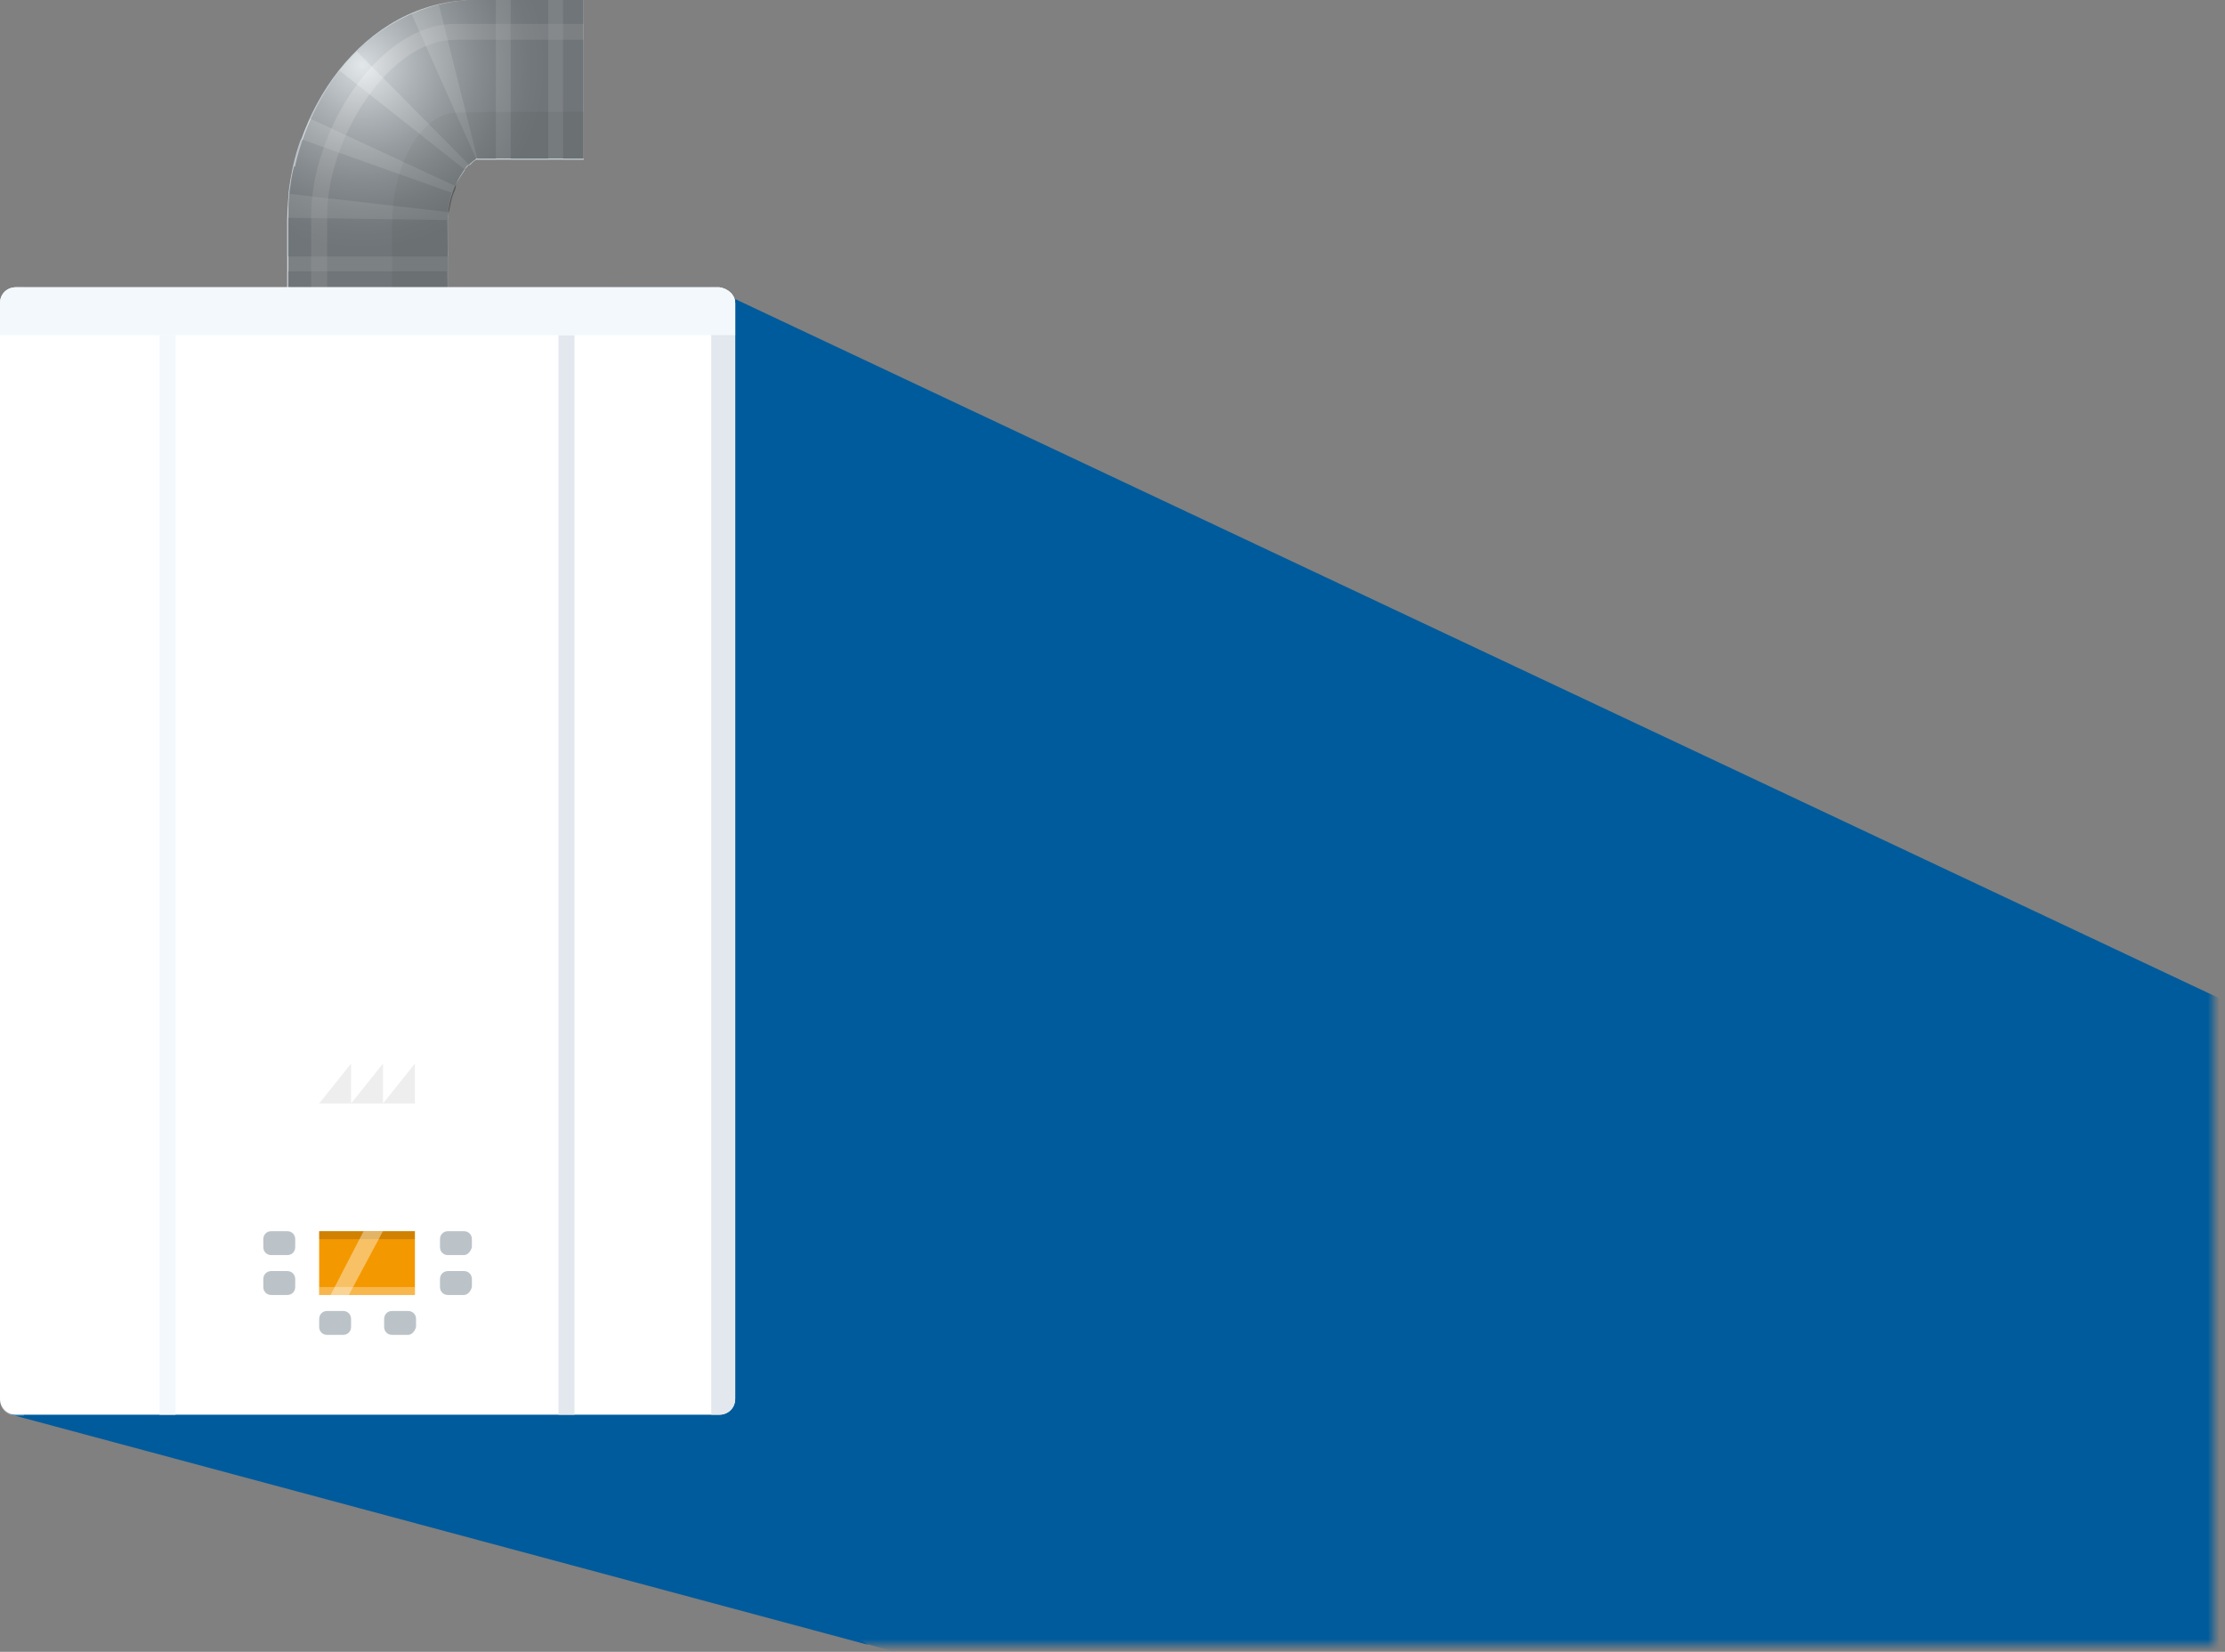 <svg id="Layer_1" xmlns="http://www.w3.org/2000/svg" viewBox="0 0 195.2 144.9" enable-background="new 0 0 195.2 144.9"><rect x="0" y="0" width="195.2" height="144.9" fill="#808080" stroke="none"/><style>.st1{fill:#fff}.st5{fill:#bbc3c9}.st10{fill:#f3f8fc}</style><defs><filter id="Adobe_OpacityMaskFilter" filterUnits="userSpaceOnUse" x="13.2" y="25.3" width="182" height="119.7"><feColorMatrix values="1 0 0 0 0 0 1 0 0 0 0 0 1 0 0 0 0 0 1 0"/></filter></defs><mask maskUnits="userSpaceOnUse" x="13.2" y="25.3" width="182" height="119.7" id="mask-2_1_"><g filter="url(#Adobe_OpacityMaskFilter)"><path id="path-1_1_" class="st1" d="M-21.8 25.3h216v119h-216v-119z"/></g></mask><path id="Fill-1" d="M195.2 87.8v57.1H78.5l-65.3-18.1c-.3-.1 15.7-21.9 15.7-21.9-.1 0 3.1-11.2-8.5-11.2s32.7-68.5 33-68.5h8.9l132.9 62.6z" mask="url(#mask-2_1_)" fill="#005b9c"/><path fill="#005b9c" d="M47 80.1L34 120l42.2 24.3L1 124.1l38-49.4z"/><g id="Gas_boiler_1_1_"><path d="M51.2 0v14h-9.4c-.8.2-2.5 2.5-2.5 5.3v10.9H25.2V19.3C25.2 10 31.8 0 41.7 0h9.5z" fill="#cfd8dc"/><path class="st5" d="M25.2 28.4h14v1.8h-14zm14.1-1.3H25.2v-3.3h14l.1 3.3zm0-4.6H25.2v-3.4l14 .2.1 3.2zm0-3.9l-14-1.6c.2-1.6.5-3.2 1.1-4.8l13.2 4.7c-.1.6-.3 1.1-.3 1.7zm.6-2.3l-12.7-5.9c.7-1.6 1.6-3 2.6-4.2l11 8.7c-.3.4-.6.9-.9 1.4zm1.3-1.8l-9.9-10c1.5-1.5 3-2.5 4.8-3.3L41.8 14h.1L38.5.4c1-.2 2.1-.4 3.2-.4h1.8v14h-1.7c-.2.1-.3.2-.6.5zm6.9-.5h-3.3V0h3.3v14zm1.3-14h1.8v14h-1.8z"/><g opacity=".6"><path d="M51.2 2.1v1.4H39.9c-5.8 0-11.2 8.7-11.2 15.4v7.7h-1.4v-7.7c0-7.4 5.9-16.8 12.6-16.8h11.3z" opacity=".5" fill="#fff" enable-background="new"/></g><path d="M51.2 9.8V14h-9.4c-.8.2-2.5 2.5-2.5 5.3v10.9h-4.9V19.7c0-5.6 2.8-9.8 5.6-9.8-.1-.1 11.2-.1 11.2-.1z" opacity=".05" enable-background="new"/><radialGradient id="SVGID_1_" cx="31.761" cy="141.245" r="16.131" gradientTransform="matrix(1 0 0 -1 0 146.966)" gradientUnits="userSpaceOnUse"><stop offset="0" stop-color="#fff"/><stop offset=".106" stop-color="#d7d7d7"/><stop offset=".292" stop-color="#979797"/><stop offset=".471" stop-color="#616161"/><stop offset=".635" stop-color="#373737"/><stop offset=".783" stop-color="#191919"/><stop offset=".91" stop-color="#070707"/><stop offset="1"/></radialGradient><path d="M49.4 0H41c-7.7.5-13.4 7.1-15.1 14.5 0 .1 0 .1-.1.1-.2.7-.3 1.5-.4 2.2v.1c-.1.7-.1 1.3-.1 2v11.2h14V19.2c0-.2 0-.5.1-.7.1-.5.2-1.1.4-1.6.1-.2.2-.4.2-.7.2-.5.5-1 .8-1.4.1-.2.2-.3.4-.4.3-.3.5-.4.6-.5h9.4V0h-1.8z" opacity=".4" fill="url(#SVGID_1_)" enable-background="new"/><path class="st1" d="M64.5 26.6v96.1c0 .8-.6 1.4-1.4 1.4H1.4c-.8 0-1.4-.6-1.4-1.4V26.6c0-.8.6-1.4 1.4-1.4h61.7c.8.1 1.4.7 1.4 1.4z"/><path class="st10" d="M14 29.4h1.4v94.7H14z"/><path d="M49 29.4h1.4v94.7H49zm15.5-2.8v96.1c0 .8-.6 1.4-1.4 1.4h-.7V25.3h.7c.8 0 1.4.6 1.4 1.3z" fill="#e2e8ed"/><path d="M2.1 25.3v98.9h-.7c-.8 0-1.4-.6-1.4-1.4V26.6c0-.8.6-1.4 1.4-1.4h.7z" opacity=".2" fill="#fff" enable-background="new"/><path class="st10" d="M64.5 26.6v2.8H0v-2.8c0-.8.6-1.4 1.4-1.4h61.7c.8.1 1.4.7 1.4 1.4z"/><path fill="#f49800" d="M28 108h8.4v5.6H28z"/><path class="st5" d="M25.2 110.1h-1.4c-.4 0-.7-.3-.7-.7v-.7c0-.4.3-.7.7-.7h1.4c.4 0 .7.3.7.7v.7c0 .4-.3.7-.7.7zm15.5 0h-1.4c-.4 0-.7-.3-.7-.7v-.7c0-.4.3-.7.7-.7h1.4c.4 0 .7.3.7.7v.7c-.1.4-.4.7-.7.7zm-15.5 3.5h-1.4c-.4 0-.7-.3-.7-.7v-.7c0-.4.3-.7.7-.7h1.4c.4 0 .7.3.7.7v.7c0 .4-.3.7-.7.7zm4.9 3.5h-1.4c-.4 0-.7-.3-.7-.7v-.7c0-.4.3-.7.7-.7h1.4c.4 0 .7.3.7.7v.7c0 .4-.3.7-.7.7zm5.7 0h-1.4c-.4 0-.7-.3-.7-.7v-.7c0-.4.3-.7.7-.7h1.4c.4 0 .7.3.7.7v.7c-.1.4-.4.7-.7.7zm4.9-3.5h-1.4c-.4 0-.7-.3-.7-.7v-.7c0-.4.3-.7.7-.7h1.4c.4 0 .7.3.7.7v.7c-.1.4-.4.7-.7.7z"/><path opacity=".15" enable-background="new" d="M28 108h8.4v.7H28z"/><path opacity=".3" fill="#fff" enable-background="new" d="M28 112.9h8.4v.7H28z"/><path d="M30.8 93.3v3.5H28zm2.8 0v3.5h-2.8zm2.8 0v3.5h-2.8z" fill="#eee"/><path class="st1" d="M33.6 108l-3 5.6H29l2.9-5.6z" opacity=".4"/></g></svg>